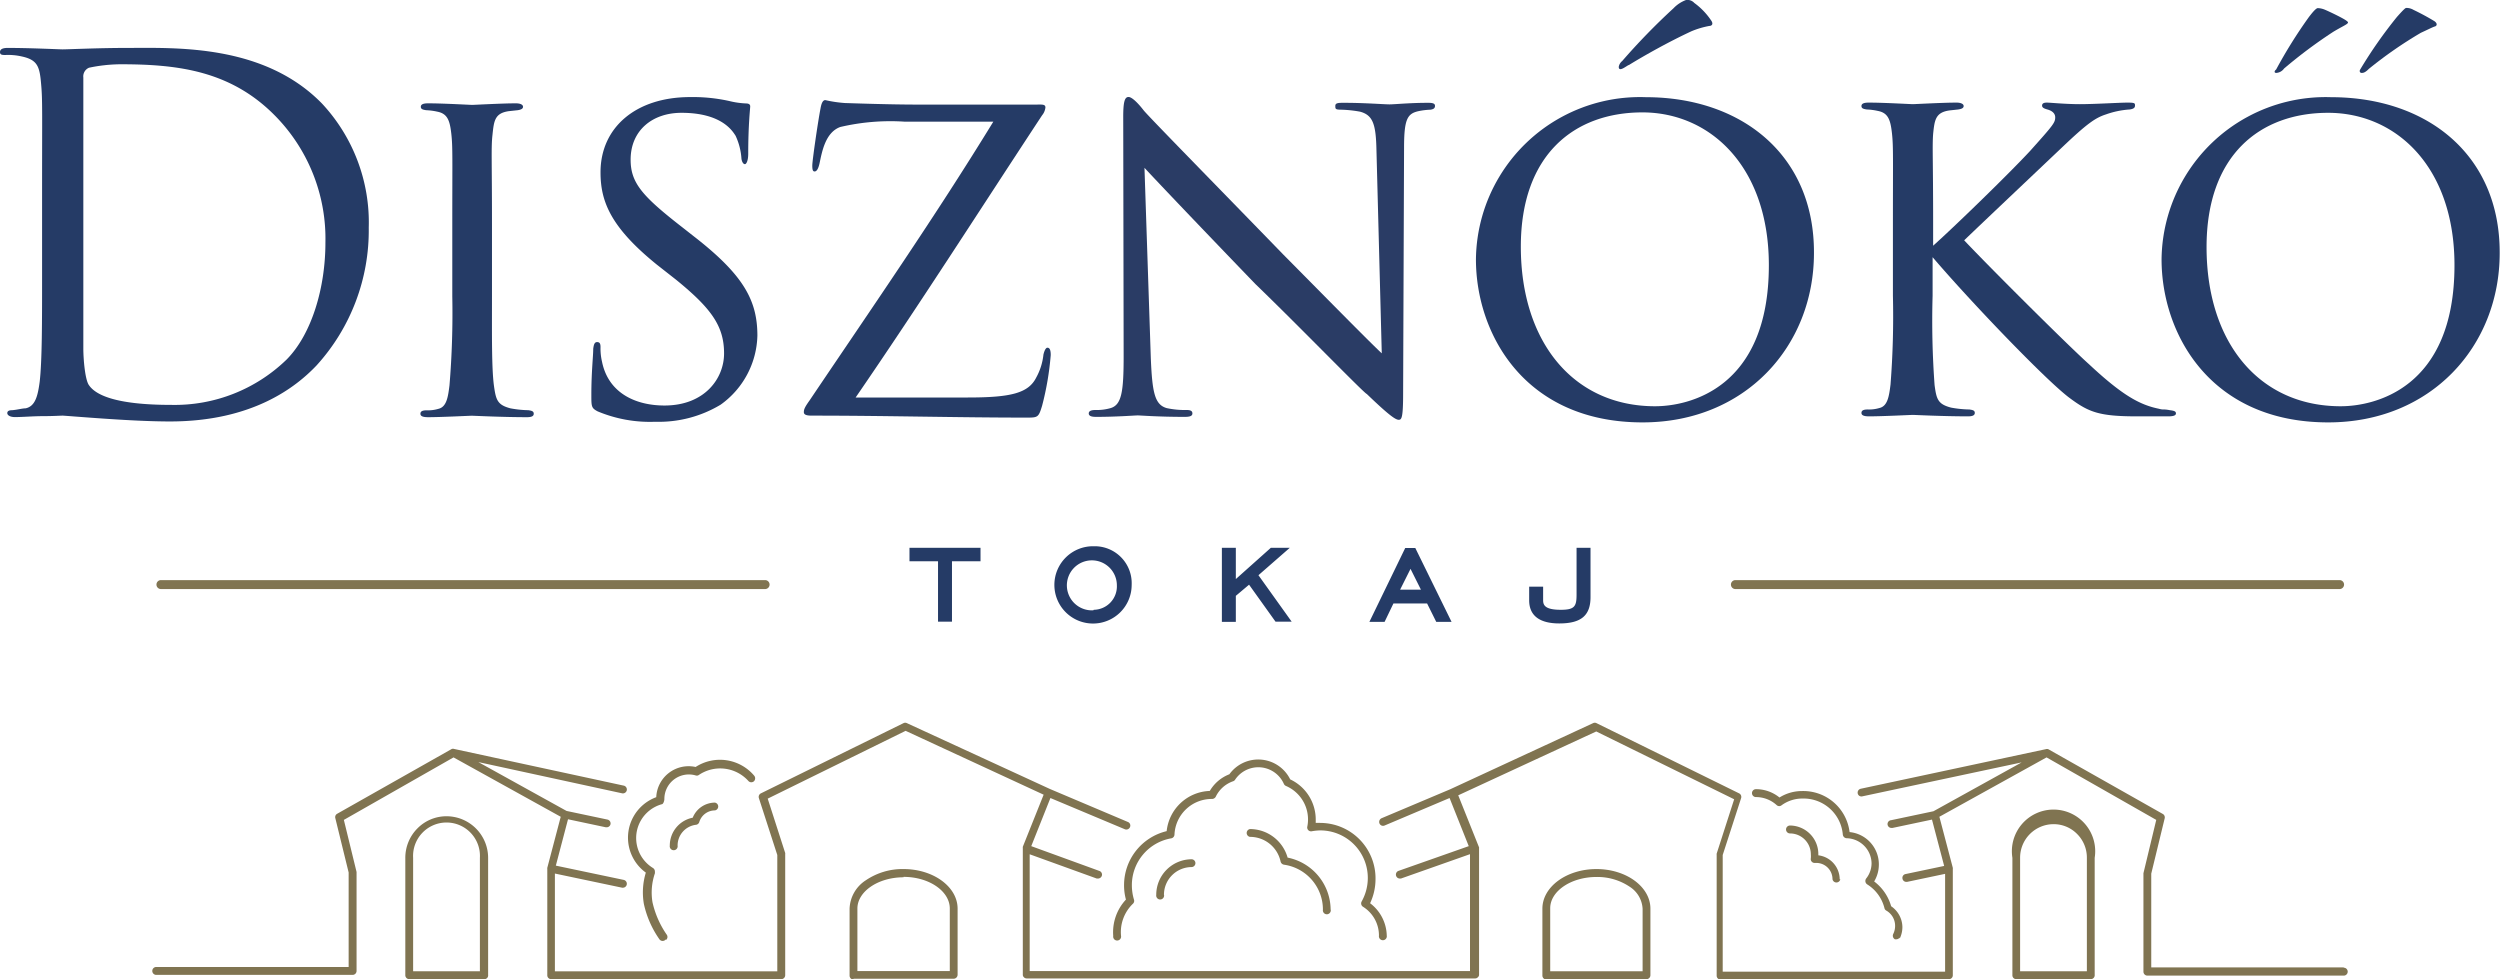 <svg id="Calque_1" data-name="Calque 1" xmlns="http://www.w3.org/2000/svg" width="240" height="94" viewBox="0 0 240 94"><defs><style>.cls-1{fill:#807451;}.cls-2{fill:#2a3c65;}.cls-3{fill:#253b66;}</style></defs><path class="cls-1" d="M46.44,94H39.29a.38.38,0,0,1-.38-.38V82.35a4,4,0,0,1,1.16-2.82,3.91,3.91,0,0,1,2.79-1.17,4,4,0,0,1,4,4V93.58A.37.37,0,0,1,46.44,94Zm-6.78-.76h6.41V82.35a3.21,3.21,0,1,0-6.41,0Zm42.28.8a.38.38,0,0,1-.38-.38V87.23a3.38,3.38,0,0,1,1.57-2.73,6.26,6.26,0,0,1,3.61-1.07c2.86,0,5.19,1.7,5.19,3.8v6.35a.39.39,0,0,1-.38.38l-9.61,0Zm9.61-.42h0Zm-4.81-9.4c-2.44,0-4.43,1.37-4.43,3v6l8.87,0v-6C91.18,85.55,89.19,84.18,86.74,84.18ZM225,92.87H206.52v-9l1.29-5.31a.38.38,0,0,0-.18-.42l-11-6.22h0a.37.37,0,0,0-.23,0h0l-17.77,3.8a.38.38,0,0,0-.29.44.36.36,0,0,0,.44.29l15.3-3.26-8.47,4.69-4.07.86a.37.37,0,0,0,.07.74h.08l3.78-.8,1.17,4.45-3.71.78a.37.37,0,0,0-.29.45.37.37,0,0,0,.36.3h.08l3.65-.77v9.39H165.38V82.08l1.77-5.47a.38.38,0,0,0-.2-.45l-13.69-6.74a.36.36,0,0,0-.32,0l-13.72,6.35-6.59,2.78a.39.39,0,0,0-.2.5.37.37,0,0,0,.49.2l6.24-2.64L141,81.23l-6.76,2.38a.38.38,0,0,0,.13.73l.12,0L141.12,82l0,11.22H98.85l0-11.21,6.44,2.33.13,0a.39.39,0,0,0,.35-.25.37.37,0,0,0-.23-.48L99,81.23l1.84-4.62,7.15,3a.38.38,0,0,0,.49-.21.37.37,0,0,0-.2-.49l-7.49-3.17h0L87.06,69.42a.36.36,0,0,0-.32,0L73.05,76.16a.38.38,0,0,0-.2.45l1.77,5.47V93.25H53.27V83.86l6.46,1.36h.08a.38.38,0,0,0,.36-.31.38.38,0,0,0-.29-.44l-6.52-1.37,1.17-4.45,3.63.77h.08a.38.38,0,0,0,.37-.3.38.38,0,0,0-.29-.44l-3.93-.83-8.47-4.69,13.81,3a.38.38,0,0,0,.44-.29.38.38,0,0,0-.29-.45L43.6,71.9h0a.36.36,0,0,0-.23,0h0l-11,6.22a.37.37,0,0,0-.18.42l1.28,5.22v9.07H15a.38.38,0,0,0,0,.76H33.85a.38.38,0,0,0,.38-.38V83.71l-1.22-5,10.53-6,10.29,5.7-1.29,4.9a.28.28,0,0,0,0,.09V93.62a.37.37,0,0,0,.37.38H75a.38.38,0,0,0,.38-.38V82a.52.52,0,0,0,0-.11l-1.68-5.22,13.24-6.51,13.25,6.13-2,5h0v.06a.19.19,0,0,0,0,.07l0,12.13a.32.32,0,0,0,.1.26.36.36,0,0,0,.27.12h43.06a.34.34,0,0,0,.26-.12.3.3,0,0,0,.11-.26l0-12.13a.19.19,0,0,0,0-.07v0h0l-2-5,13.25-6.13,13.24,6.51-1.68,5.22a.52.52,0,0,0,0,.11v11.6A.38.38,0,0,0,165,94h22.1a.37.37,0,0,0,.37-.38V83.4a.28.28,0,0,0,0-.09l-1.29-4.9,10.29-5.7,10.53,6-1.23,5.12v9.45a.38.38,0,0,0,.38.38H225a.38.38,0,0,0,0-.76ZM200.71,94h-7.15a.37.37,0,0,1-.37-.38V82.35a4,4,0,1,1,7.9,0V93.58A.38.38,0,0,1,200.71,94Zm-6.78-.76h6.41V82.35a3.2,3.2,0,0,0-.94-2.29,3.15,3.15,0,0,0-2.26-.94,3.22,3.22,0,0,0-3.21,3.23Zm-35.87.8h0l-9.61,0a.39.39,0,0,1-.38-.38V87.23c0-2.1,2.33-3.8,5.19-3.8s5.18,1.7,5.18,3.8v6.39a.38.38,0,0,1-.38.38Zm-9.24-.8,8.87,0v-6a2.68,2.68,0,0,0-1.25-2.12,5.55,5.55,0,0,0-3.18-.93c-2.45,0-4.44,1.37-4.44,3Zm-84.89-3a.37.37,0,0,0,.07-.52,8.87,8.87,0,0,1-1.36-3.1,5.7,5.7,0,0,1,.23-2.78,1,1,0,0,0,0-.17.4.4,0,0,0-.18-.34,3.37,3.37,0,0,1,.83-6.12c.16,0,.26-.34.26-.51a2.35,2.35,0,0,1,3-2.26.33.33,0,0,0,.32-.05,3.65,3.65,0,0,1,4.76.6.38.38,0,0,0,.53,0,.4.4,0,0,0,0-.54,4.3,4.3,0,0,0-5.61-.82,3.11,3.11,0,0,0-3.78,2.9,4.14,4.14,0,0,0-1,7.24,6.53,6.53,0,0,0-.19,3,9.39,9.39,0,0,0,1.5,3.41.38.38,0,0,0,.3.15A.4.4,0,0,0,63.93,90.17Zm69.2-.32a4,4,0,0,0-1.6-3.21,5.45,5.45,0,0,0,.52-2.31A5.32,5.32,0,0,0,126.77,79a3.55,3.55,0,0,0-.46,0c0-.11,0-.21,0-.3a4.26,4.26,0,0,0-2.45-3.88,3.42,3.42,0,0,0-5.84-.49,3.73,3.73,0,0,0-1.88,1.6A4.31,4.31,0,0,0,112,79.79,5.33,5.33,0,0,0,107.91,85a5.18,5.18,0,0,0,.18,1.36,4.59,4.59,0,0,0-1.22,3.49.38.38,0,1,0,.75,0,3.78,3.78,0,0,1,1.15-3.1.37.37,0,0,0,.09-.39,4.81,4.81,0,0,1-.2-1.36,4.56,4.56,0,0,1,3.78-4.52.38.38,0,0,0,.31-.36,3.58,3.58,0,0,1,3.62-3.42.42.42,0,0,0,.34-.21A2.9,2.9,0,0,1,118.38,75a.36.36,0,0,0,.19-.15,2.68,2.68,0,0,1,4.68.4.39.39,0,0,0,.2.2,3.5,3.5,0,0,1,2.12,3.24,3.39,3.39,0,0,1-.07.67.37.37,0,0,0,.44.44,4.76,4.76,0,0,1,.83-.08,4.56,4.56,0,0,1,4.54,4.58,4.63,4.63,0,0,1-.59,2.24.38.38,0,0,0,.13.51,3.25,3.25,0,0,1,1.53,2.77.38.38,0,1,0,.75,0Zm49.24.19a2.51,2.51,0,0,0,.26-1.11,2.45,2.45,0,0,0-1.08-2,4.52,4.52,0,0,0-1.63-2.38,3.15,3.15,0,0,0,.45-1.61,3.11,3.11,0,0,0-2.81-3.13A4.48,4.48,0,0,0,173,75.94a4.08,4.08,0,0,0-2.17.62,3.58,3.58,0,0,0-2.26-.8.38.38,0,0,0,0,.76,2.94,2.94,0,0,1,2,.78.36.36,0,0,0,.47,0,3.37,3.37,0,0,1,2-.64,3.78,3.78,0,0,1,3.87,3.46.39.39,0,0,0,.35.35,2.45,2.45,0,0,1,2.41,2.4,2.36,2.36,0,0,1-.52,1.47.41.41,0,0,0-.07.3.39.39,0,0,0,.17.26,3.76,3.76,0,0,1,1.66,2.29.35.35,0,0,0,.18.23,1.68,1.68,0,0,1,.84,1.47,1.71,1.71,0,0,1-.18.77.39.39,0,0,0,.16.51.59.59,0,0,0,.17,0A.39.39,0,0,0,182.37,90ZM65.05,81.18a2,2,0,0,1,1.77-2,.38.38,0,0,0,.31-.26,1.57,1.57,0,0,1,1.5-1.12.38.38,0,0,0,0-.75A2.31,2.31,0,0,0,66.5,78.5a2.72,2.72,0,0,0-2.2,2.68.38.38,0,1,0,.75,0Zm111.56,3.24a2.33,2.33,0,0,0-2.05-2.31V82a2.74,2.74,0,0,0-2.72-2.75.38.38,0,0,0,0,.76,2,2,0,0,1,2,2,2.33,2.33,0,0,1,0,.38.37.37,0,0,0,.4.45h.13a1.56,1.56,0,0,1,1.55,1.56.38.38,0,0,0,.75,0Zm-48.87,2.91a5.13,5.13,0,0,0-4.13-5A3.76,3.76,0,0,0,120,79.59a.38.38,0,0,0,0,.75,3,3,0,0,1,2.94,2.38.4.4,0,0,0,.32.29A4.35,4.35,0,0,1,127,87.33a.38.38,0,1,0,.75,0Zm-16-1.42a2.66,2.66,0,0,1,2.64-2.67.38.38,0,0,0,.38-.38.37.37,0,0,0-.38-.37A3.41,3.41,0,0,0,111,85.91a.38.38,0,1,0,.75,0Z"/><path class="cls-2" d="M107.87,34.18c0,3.42-.19,4.69-1.26,5a4.76,4.76,0,0,1-1.44.18c-.42,0-.65.1-.65.33s.23.33.7.33c2,0,3.72-.14,4-.14s1.95.14,4.51.14c.51,0,.74-.09.74-.33s-.18-.33-.55-.33a8.33,8.33,0,0,1-1.91-.18c-1.16-.33-1.39-1.5-1.53-4.74l-.61-18.33c1.12,1.22,5.81,6.14,10.65,11.16,4.09,3.94,10.5,10.55,10.69,10.55,2.23,2.15,2.79,2.48,3.07,2.48s.42-.19.42-2.58l.09-23.53c0-2.77.32-3.28,1.39-3.52a6.74,6.74,0,0,1,1.16-.14c.28-.05.42-.14.42-.37s-.23-.29-.65-.29c-1.81,0-3.21.15-3.72.15s-2.37-.15-4.37-.15c-.51,0-.83,0-.83.29s0,.37.56.37a11.78,11.78,0,0,1,1.81.19c1.25.33,1.53,1.22,1.58,3.7l.51,19.5c-1.21-1.12-5.9-5.9-9.48-9.51-6.51-6.71-13-13.32-13.39-13.83s-1.07-1.27-1.44-1.27-.51.47-.51,1.92Z"/><path class="cls-3" d="M151.35,52.59V57.1c0,1.12-.2,1.44-1.51,1.44-1.57,0-1.7-.48-1.7-.93V56.32H146.8v1.31c0,1.47,1,2.22,2.89,2.22,2.1,0,3-.76,3-2.53V52.59Zm-27.53,0H122l-3.36,3v-3h-1.34v7.11h1.34V57.2l1.27-1.07,2.54,3.55H124l-3.19-4.46Zm-18.86,6a2.4,2.4,0,1,1,2.26-2.39A2.25,2.25,0,0,1,105,58.54m0-6.1a3.71,3.71,0,1,0,3.64,3.71A3.55,3.55,0,0,0,105,52.44m29.41,4.17,1-2,1,2Zm.49-4-3.44,7.09h1.46l.85-1.77H137l.88,1.77h1.47l-3.48-7.09ZM87.31,53.88h2.74v5.8h1.34v-5.8h2.74V52.59H87.31Z"/><path class="cls-3" d="M50.73,39.38A10.47,10.47,0,0,1,49,39.2c-1.25-.33-1.39-.8-1.58-2.16-.23-1.69-.19-5-.19-8.58v-7c0-6.14-.09-7.32.05-8.53.14-1.36.23-2.07,1.58-2.26l.84-.09c.32-.05.51-.14.51-.33s-.23-.33-.7-.33c-1.3,0-4,.15-4.18.15s-2.79-.15-4.23-.15c-.47,0-.7.1-.7.33s.19.28.51.33a5.8,5.8,0,0,1,1.07.14c1,.19,1.21.89,1.35,2.16s.09,2.44.09,8.58v7A84.32,84.32,0,0,1,43.15,37c-.14,1.13-.28,2.07-1.07,2.25a3.42,3.42,0,0,1-1.11.14c-.42,0-.61.1-.61.33s.23.33.74.33c1.26,0,4-.14,4.19-.14s2.93.14,5.3.14c.42,0,.65-.09.65-.33S51.05,39.43,50.73,39.38Z"/><path class="cls-3" d="M12.27,4.6c-2.79,0-5.72.14-6.27.14-.24,0-3.16-.14-5.26-.14C.23,4.6,0,4.74,0,5s.19.28.51.28a5.85,5.85,0,0,1,1.58.14c1.54.33,1.72,1,1.86,2.68.14,1.5.09,2.81.09,10.12v8.25c0,4.5,0,8.16-.23,10.18C3.63,38,3.39,39,2.46,39.2c-.32,0-.79.14-1.3.18-.32,0-.46.1-.46.28s.23.38.74.38c.7,0,1.77-.09,2.7-.09S5.86,39.9,6,39.9s1.81.14,3.85.28,4.47.28,6.47.28c7.9,0,12.08-3.28,14.08-5.39a19.27,19.27,0,0,0,5-13.22A16.73,16.73,0,0,0,30.91,9.94C25.33,4.22,16.87,4.6,12.27,4.6ZM27.52,34.51a15.42,15.42,0,0,1-11.06,4.36c-5.49,0-7.3-1-7.91-1.88C8.18,36.52,8,34.56,8,33.43,8,32.54,8,28.22,8,23.26V17.44c0-3.61,0-8.34,0-10a.9.9,0,0,1,.55-.94,15.24,15.24,0,0,1,3-.33c5.58,0,10.84.61,15.2,5.3A16.81,16.81,0,0,1,31.24,23.3C31.24,27.62,29.93,32.07,27.52,34.51Z"/><path class="cls-3" d="M226.71,7c.13,0,.32,0,.69-.38a40.12,40.12,0,0,1,5-3.47c.7-.32,1.16-.56,1.35-.61s.28-.28-.05-.51a22.63,22.63,0,0,0-2-1.08,1.35,1.35,0,0,0-.7-.19c-.1,0-.37.28-.88.85a43.28,43.28,0,0,0-3.54,5.06C226.47,6.85,226.57,7,226.71,7Z"/><path class="cls-3" d="M156.38,6.24c1.44-.89,3.86-2.25,6-3.24a8.27,8.27,0,0,1,1.72-.51c.18,0,.46-.14.14-.57A6.66,6.66,0,0,0,162.65.28a.89.89,0,0,0-.79-.28,3.22,3.22,0,0,0-1.21.8,62.84,62.84,0,0,0-4.92,5.06.91.91,0,0,0-.33.56C155.4,7,156.24,6.24,156.38,6.24Z"/><path class="cls-3" d="M66.61,22.69l-1.07-.84c-3.86-3-5-4.27-5-6.52,0-2.81,2.09-4.5,4.88-4.5,3.9,0,4.92,1.78,5.2,2.21a6.12,6.12,0,0,1,.56,2.2c.05.33.19.52.33.52s.32-.33.32-1c0-2.77.19-4.36.19-4.55s-.14-.28-.42-.28a8,8,0,0,1-1.58-.23,16.1,16.1,0,0,0-3.77-.38c-5.2,0-8.6,2.91-8.6,7.22,0,2.77.94,5.25,5.4,8.86l1.86,1.46c3.39,2.76,4.6,4.45,4.6,7.07,0,2.4-1.86,5-5.72,5-2.74,0-5.39-1.17-6-4.22a5.64,5.64,0,0,1-.14-1.4c0-.33-.09-.47-.33-.47s-.32.23-.37.65c0,.71-.18,2.21-.18,4.41,0,1.13,0,1.27.6,1.59a13,13,0,0,0,5.53,1,11.51,11.51,0,0,0,6.28-1.64,8.39,8.39,0,0,0,3.53-6.65C72.7,28.88,71.44,26.44,66.61,22.69Z"/><path class="cls-3" d="M218.52,7a1,1,0,0,0,.75-.42A46.23,46.23,0,0,1,224,3.05c.7-.42,1.12-.61,1.3-.75s.14-.19-.14-.38c-.51-.32-1.62-.84-2-1a1.91,1.91,0,0,0-.65-.14c-.14,0-.42.28-.88.89a46.36,46.36,0,0,0-3.12,5C218.29,6.85,218.34,7,218.52,7Z"/><path class="cls-3" d="M158,9.33A15.75,15.75,0,0,0,141.69,24.9c0,7.12,4.65,15.65,16,15.65,9.85,0,16.45-7.31,16.45-16.26C174.18,14.86,167.16,9.33,158,9.33ZM158.89,39C151.08,39,146,32.87,146,23.68c0-8.86,5.16-12.89,11.67-12.89S169.81,16,169.81,25.46C169.81,37.41,162,39,158.89,39Z"/><path class="cls-3" d="M223.78,9.33A15.75,15.75,0,0,0,207.51,24.9c0,7.12,4.65,15.65,16,15.65,9.86,0,16.46-7.31,16.46-16.26C240,14.86,233,9.33,223.78,9.33ZM224.71,39c-7.81,0-12.88-6.09-12.88-15.28,0-8.86,5.16-12.89,11.67-12.89S235.63,16,235.63,25.46C235.63,37.41,227.82,39,224.71,39Z"/><path class="cls-3" d="M100.55,33.38c-.14,0-.28.24-.38.66a5.8,5.8,0,0,1-.69,2.2c-.75,1.5-2.42,1.92-6.56,1.92H82.14c6.18-9,11.76-17.76,17.9-27.09a1.42,1.42,0,0,0,.32-.75c0-.33-.32-.28-.93-.28H88.09c-.56,0-2.56,0-7-.15a12.28,12.28,0,0,1-1.86-.28c-.23,0-.37.28-.46.8-.24,1.22-.79,5-.79,5.49s.09.56.23.56.32-.14.46-.75c.24-1.13.56-3,2-3.52a21.1,21.1,0,0,1,6.18-.51h8.51C89.76,20.82,83.81,29.4,77.72,38.44c-.51.71-.55.9-.55,1.13s.23.33.74.33c7.3,0,13.85.19,20.73.19,1,0,1.07-.05,1.4-1.13a28,28,0,0,0,.83-4.87C100.87,33.62,100.78,33.38,100.55,33.38Z"/><path class="cls-1" d="M73.88,56.12a.43.43,0,0,0-.43-.43h-58a.43.43,0,1,0,0,.86H73.45a.43.43,0,0,0,.43-.43m151.15,0a.43.43,0,0,0-.43-.43h-58a.43.43,0,1,0,0,.86h58a.43.43,0,0,0,.43-.43"/><path class="cls-3" d="M208.32,39.38c-.74-.14-.56,0-1.07-.14-1.81-.37-3.48-1.26-6.69-4.26-1.95-1.74-9.53-9.29-12-11.91,2-1.92,6.13-5.82,9.48-9,2.32-2.2,3.11-2.76,4.14-3.09a8.36,8.36,0,0,1,2.27-.47c.33-.05.51-.14.51-.37s0-.29-.74-.29-3.16.15-4.55.15-2.84-.15-3.17-.15-.46.1-.46.29.19.28.51.37c.51.14.75.42.75.75,0,.52-.19.75-2.42,3.24-2.09,2.25-7.21,7.22-9.3,9.09v-2.2c0-6.14-.09-7.32,0-8.53.14-1.36.23-2.07,1.58-2.26l.83-.09c.33-.05.52-.14.52-.33s-.24-.33-.7-.33c-1.3,0-4,.15-4.18.15s-2.79-.15-4.23-.15c-.47,0-.7.1-.7.33s.19.28.51.33a5.8,5.8,0,0,1,1.07.14c1,.19,1.21.89,1.35,2.16s.09,2.44.09,8.58v7a84.32,84.32,0,0,1-.23,8.53c-.14,1.13-.28,2.07-1.07,2.25a3.45,3.45,0,0,1-1.12.14c-.41,0-.6.1-.6.33s.23.33.74.33c1.26,0,4.05-.14,4.19-.14s2.92.14,5.29.14c.42,0,.66-.09.66-.33s-.19-.28-.52-.33a10.46,10.46,0,0,1-1.76-.18c-1.26-.33-1.4-.8-1.58-2.16a84.55,84.55,0,0,1-.19-8.58v-3.7c3.72,4.36,11.06,12,13.2,13.55,1.82,1.35,2.84,1.73,6.42,1.73h3c.51,0,.74-.09.74-.28S208.74,39.43,208.32,39.38Z"/></svg>